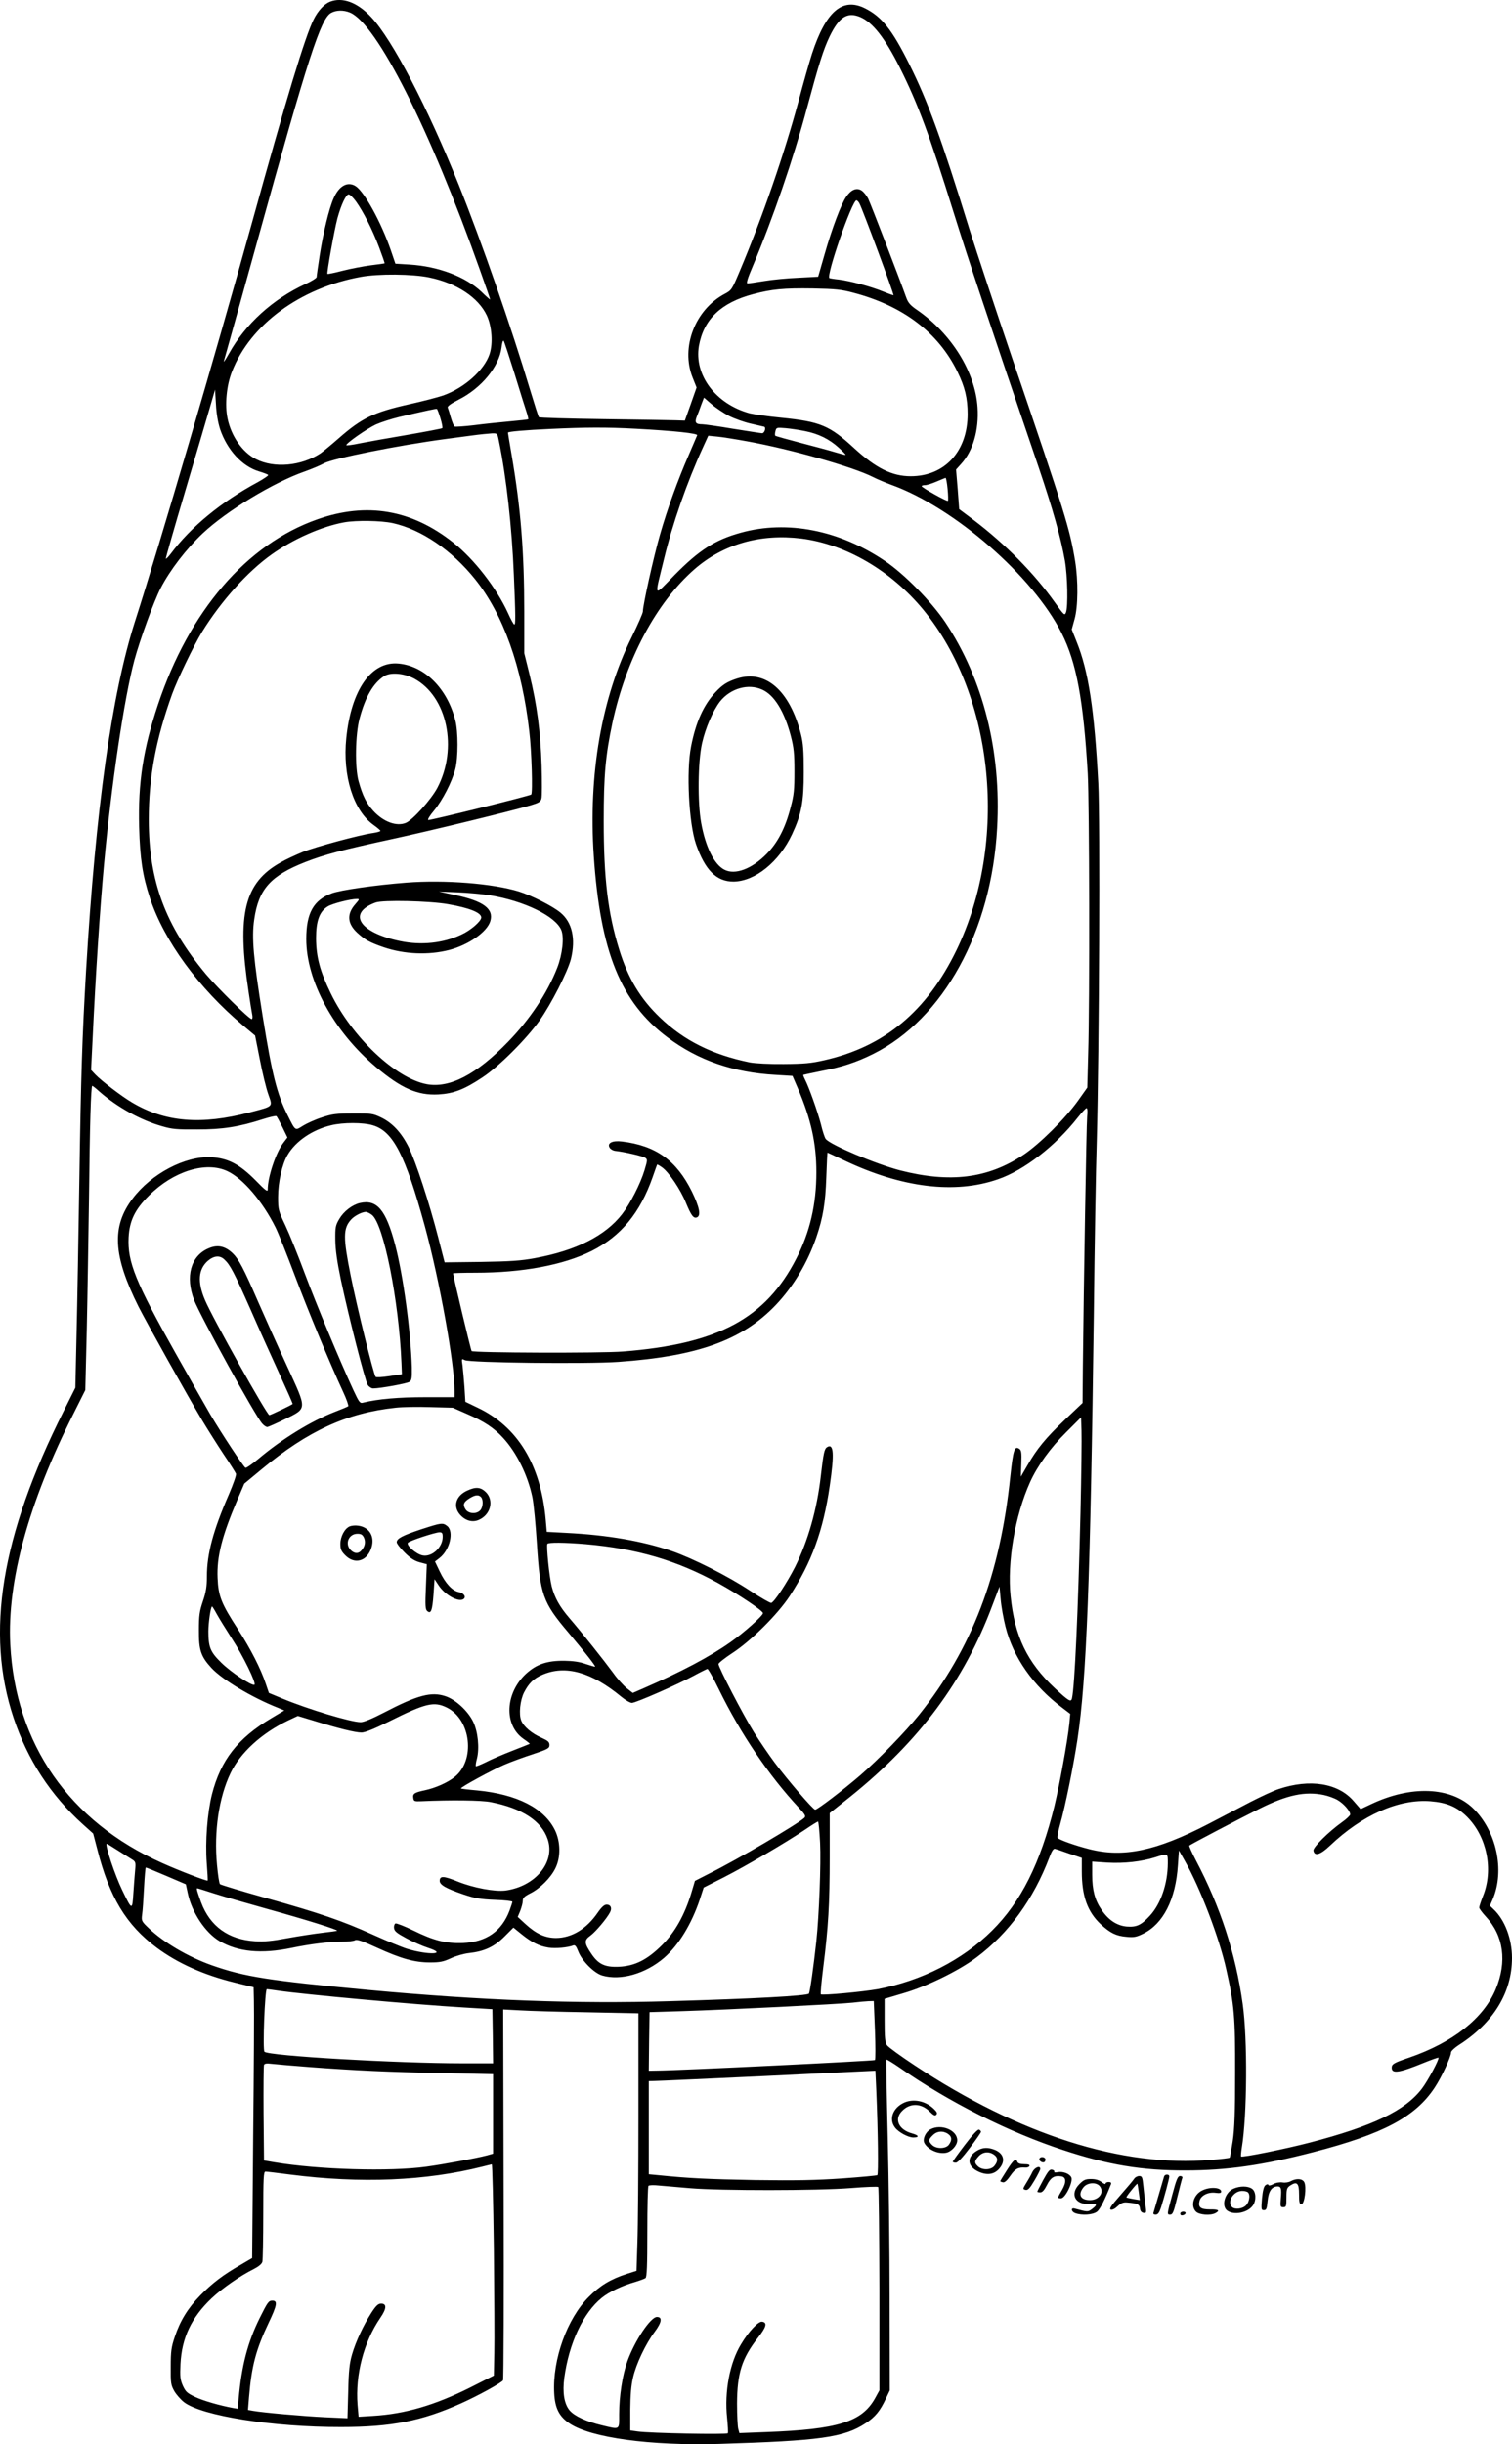 <?xml version="1.0" encoding="UTF-8"?>
<svg xmlns="http://www.w3.org/2000/svg" version="1.0" viewBox="0 0 1019.625 1647.841" preserveAspectRatio="xMidYMid meet">
  <g transform="translate(-463.478,1838.07) scale(0.1,-0.1)" fill="#000000" stroke="none">
    <path d="M6860 18369 c-39 -16 -80 -59 -110 -119 -57 -114 -181 -522 -420 -1385 -241 -869 -612 -2135 -785 -2674 -157 -491 -265 -1262 -330 -2356 -26 -450 -34 -693 -45 -1401 -6 -379 -14 -851 -19 -1049 l-8 -360 -80 -160 c-421 -838 -528 -1491 -337 -2065 94 -283 250 -522 468 -719 l69 -62 28 -107 c82 -322 194 -508 400 -662 141 -105 317 -184 524 -235 l130 -32 2 -89 c2 -49 0 -460 -5 -913 l-7 -824 -80 -47 c-114 -65 -190 -123 -270 -205 -83 -85 -136 -171 -172 -280 -23 -68 -27 -97 -27 -200 -1 -110 1 -124 24 -165 14 -24 44 -58 66 -75 121 -92 599 -168 1059 -167 338 0 543 40 808 159 112 50 273 138 284 156 4 7 6 572 4 1256 l-3 1244 113 -6 c63 -4 268 -10 457 -13 l342 -7 0 -681 c0 -375 -3 -765 -7 -868 l-6 -187 -66 -21 c-108 -35 -181 -79 -256 -155 -146 -146 -245 -421 -233 -648 5 -103 34 -159 105 -206 145 -96 543 -150 1003 -137 686 21 847 43 993 140 64 42 97 83 135 164 l27 57 -1 600 c0 330 -6 831 -13 1113 -7 282 -11 515 -9 517 2 3 44 -23 92 -56 329 -230 737 -435 1101 -554 302 -100 532 -138 825 -137 277 0 521 35 860 123 472 122 690 238 820 436 47 71 110 207 110 237 0 8 24 31 52 49 233 149 359 354 359 587 0 129 -48 257 -125 329 l-24 23 19 44 c83 195 25 461 -133 614 -151 145 -420 155 -690 26 l-68 -32 -47 54 c-104 121 -295 152 -506 81 -34 -11 -120 -51 -192 -88 -71 -38 -200 -104 -285 -149 -348 -180 -569 -227 -800 -168 -95 24 -198 61 -213 75 -4 4 4 48 18 97 31 108 87 379 115 564 62 405 88 1097 111 2870 5 459 14 988 20 1175 16 601 23 2155 10 2405 -26 495 -66 756 -146 954 l-33 83 19 69 c24 85 25 259 4 391 -36 219 -67 320 -424 1367 -110 324 -239 713 -287 865 -192 621 -282 867 -406 1116 -118 237 -187 323 -301 380 -151 75 -263 -21 -356 -305 -17 -52 -58 -196 -91 -320 -97 -359 -241 -777 -396 -1145 -53 -126 -56 -131 -101 -155 -201 -106 -299 -361 -218 -564 l27 -68 -39 -111 -40 -112 -64 2 c-35 1 -255 5 -489 8 -234 3 -428 9 -431 13 -4 4 -30 86 -59 182 -126 421 -326 996 -482 1385 -210 523 -448 979 -590 1130 -93 100 -194 137 -278 104z m135 -73 c181 -76 538 -783 876 -1735 38 -106 69 -196 69 -199 0 -3 -27 20 -59 52 -107 101 -290 171 -483 183 l-97 6 -31 91 c-64 186 -177 392 -236 431 -54 35 -112 4 -149 -80 -31 -69 -71 -234 -95 -390 -11 -71 -20 -135 -20 -142 0 -7 -34 -28 -75 -47 -220 -101 -406 -271 -515 -467 -23 -41 -39 -65 -36 -54 3 11 23 83 45 160 22 77 103 370 181 650 346 1250 428 1501 498 1539 35 19 83 20 127 2z m3440 -30 c85 -36 167 -141 268 -342 122 -243 201 -457 362 -974 100 -320 236 -729 574 -1720 95 -281 150 -475 177 -630 18 -104 22 -311 7 -349 -9 -22 -13 -18 -76 70 -138 194 -333 392 -548 555 l-96 72 -10 134 -11 133 35 39 c79 86 120 228 110 379 -15 239 -176 498 -408 658 -44 30 -60 48 -72 81 -46 129 -242 638 -258 670 -11 21 -30 45 -44 54 -33 22 -71 6 -103 -41 -35 -50 -97 -215 -146 -387 l-44 -153 -134 -7 c-73 -3 -177 -13 -230 -22 -54 -9 -104 -16 -112 -16 -10 0 -1 32 35 116 135 320 274 724 365 1064 82 303 111 396 154 486 63 130 119 166 205 130z m-3400 -1243 c50 -70 110 -188 156 -309 22 -59 39 -107 37 -109 -2 -1 -44 -7 -94 -13 -51 -7 -136 -23 -190 -37 -53 -14 -99 -23 -101 -21 -6 6 47 299 67 374 25 92 58 162 76 162 8 0 30 -21 49 -47z m3395 -13 c22 -41 237 -620 230 -620 -3 0 -35 11 -69 25 -80 33 -224 72 -299 81 -31 3 -60 8 -64 10 -24 14 153 524 182 524 5 0 14 -9 20 -20z m-2900 -500 c184 -38 331 -135 388 -257 34 -74 42 -188 18 -260 -36 -108 -169 -227 -311 -278 -38 -13 -141 -40 -227 -59 -242 -54 -323 -93 -480 -231 -50 -44 -105 -89 -122 -101 -129 -85 -312 -102 -435 -39 -91 46 -167 154 -192 275 -19 91 -7 222 30 315 123 317 461 565 869 639 119 22 348 20 462 -4z m2860 -103 c334 -88 572 -268 701 -532 51 -104 69 -180 69 -286 0 -251 -154 -419 -384 -419 -125 0 -234 54 -380 188 -167 154 -227 180 -496 207 -85 8 -179 22 -209 29 -229 62 -377 258 -343 455 32 179 150 292 367 349 124 33 205 41 400 38 154 -3 194 -7 275 -29z m-2285 -547 c36 -118 73 -235 81 -259 8 -25 13 -46 11 -47 -2 -2 -57 -8 -123 -14 -65 -6 -174 -17 -242 -26 -68 -8 -127 -12 -132 -9 -5 3 -16 30 -25 60 -8 30 -18 60 -21 68 -3 9 21 26 73 53 155 78 274 224 290 352 3 29 9 49 14 45 4 -4 37 -105 74 -223z m-1986 -373 c47 -139 148 -250 261 -284 30 -9 59 -20 63 -24 5 -3 -27 -25 -70 -49 -244 -131 -453 -303 -587 -483 -16 -21 -31 -36 -33 -33 -2 2 57 208 131 457 74 250 150 506 168 569 l33 114 6 -99 c3 -64 14 -124 28 -168z m3433 89 c36 -18 100 -41 144 -51 43 -10 84 -19 91 -21 16 -4 4 -44 -13 -44 -7 0 -95 14 -196 30 -100 17 -193 30 -207 30 -45 0 -53 12 -38 51 8 19 22 55 31 82 l18 47 52 -45 c29 -25 82 -60 118 -79z m-1947 -16 c10 -33 16 -63 12 -66 -3 -3 -108 -23 -234 -45 -125 -21 -270 -47 -320 -57 -51 -11 -93 -16 -93 -13 0 15 140 112 200 140 36 16 106 38 155 50 187 44 250 57 256 55 3 -2 14 -30 24 -64z m1320 -70 c258 -14 417 -31 411 -44 -2 -6 -28 -65 -56 -131 -76 -174 -146 -369 -195 -540 -42 -146 -115 -474 -115 -517 0 -11 -34 -89 -75 -172 -204 -412 -293 -925 -256 -1476 44 -647 182 -987 497 -1223 206 -155 443 -237 729 -253 l114 -7 35 -81 c90 -211 126 -372 126 -569 0 -215 -43 -402 -135 -581 -206 -403 -528 -577 -1168 -627 -151 -12 -1010 -9 -1022 3 -5 5 -125 508 -125 524 0 2 67 4 149 4 320 0 596 52 786 147 198 100 326 256 411 498 15 44 29 82 30 84 2 2 17 -7 34 -19 45 -32 124 -149 160 -238 36 -87 51 -107 74 -99 29 11 18 68 -33 173 -104 211 -243 311 -472 339 -65 8 -102 -11 -83 -42 6 -10 22 -19 35 -21 60 -6 190 -36 205 -47 16 -11 15 -17 -5 -84 -27 -90 -96 -225 -151 -296 -113 -146 -311 -246 -590 -297 -91 -17 -165 -22 -361 -25 l-246 -3 -43 167 c-60 233 -152 515 -200 611 -49 98 -111 164 -188 200 -53 25 -66 27 -187 26 -113 0 -141 -4 -210 -27 -44 -14 -101 -40 -127 -56 -54 -34 -50 -37 -102 67 -74 147 -106 275 -170 672 -62 386 -75 528 -57 651 29 205 110 296 348 389 126 49 246 81 583 154 259 56 809 190 932 227 57 17 69 24 74 46 4 14 4 114 1 222 -7 226 -31 411 -82 617 l-35 141 0 281 c0 405 -24 700 -85 1055 -14 81 -25 148 -25 151 0 7 114 17 286 25 235 11 378 12 579 1z m1140 -16 c89 -18 161 -53 225 -111 28 -25 49 -47 47 -49 -2 -2 -32 6 -68 17 -35 11 -140 39 -232 63 -92 24 -171 46 -174 49 -3 3 -3 17 1 31 6 25 8 25 69 20 34 -3 93 -12 132 -20z m-2066 -66 c50 -242 88 -582 101 -905 12 -279 12 -333 3 -333 -5 1 -24 35 -43 78 -77 168 -227 362 -368 474 -281 223 -584 275 -918 157 -477 -168 -864 -619 -1074 -1249 -100 -300 -135 -526 -127 -825 6 -215 23 -327 73 -479 95 -288 327 -606 629 -860 l80 -67 32 -162 c17 -89 43 -195 57 -234 30 -87 38 -79 -125 -122 -328 -86 -571 -66 -794 67 -70 41 -208 147 -248 189 l-28 30 11 224 c19 408 49 866 76 1159 49 538 137 1128 205 1380 38 140 131 395 177 485 63 122 173 265 284 370 162 152 475 342 685 416 48 17 108 42 133 56 61 33 504 122 820 164 47 6 128 17 180 24 52 7 112 13 132 14 36 1 37 1 47 -51z m1676 -3 c297 -54 709 -171 846 -240 27 -14 82 -37 122 -52 424 -152 957 -615 1151 -1001 100 -198 147 -450 176 -947 11 -191 14 -1539 3 -1889 l-6 -228 -61 -86 c-85 -120 -261 -295 -371 -368 -239 -159 -494 -190 -830 -104 -162 42 -469 171 -502 212 -6 7 -21 51 -32 98 -22 85 -81 251 -108 303 -8 16 -13 30 -11 31 2 1 54 12 117 25 141 27 240 59 354 116 473 236 798 826 836 1523 29 516 -94 1004 -350 1388 -93 138 -275 324 -407 413 -308 208 -659 277 -972 190 -174 -48 -281 -117 -449 -288 -142 -145 -134 -157 -70 105 58 242 156 522 264 758 l36 79 62 -6 c34 -3 125 -18 202 -32z m1350 -321 c4 -41 5 -78 2 -80 -6 -6 -176 89 -177 99 0 4 10 7 23 7 12 0 47 11 77 24 30 13 58 24 61 25 4 0 10 -33 14 -75z m-3742 -230 c194 -43 399 -183 556 -379 190 -237 316 -591 365 -1025 16 -134 24 -415 13 -426 -9 -9 -680 -175 -694 -172 -7 2 10 30 38 63 58 70 122 195 144 280 20 78 20 253 0 330 -55 215 -207 366 -383 382 -183 17 -319 -177 -352 -502 -26 -256 48 -490 185 -587 25 -18 45 -35 45 -39 0 -4 -21 -10 -47 -14 -93 -13 -389 -93 -476 -128 -48 -20 -116 -51 -150 -71 -244 -136 -296 -347 -216 -871 10 -71 22 -142 25 -157 3 -16 1 -28 -4 -28 -17 0 -229 209 -307 301 -275 329 -387 629 -387 1044 0 286 47 538 157 845 37 102 146 328 202 420 129 209 308 408 470 523 146 104 336 188 488 216 83 15 250 12 328 -5z m2755 -104 c300 -38 605 -216 823 -480 480 -584 576 -1567 224 -2295 -200 -412 -485 -650 -890 -742 -91 -21 -138 -25 -275 -26 -99 -1 -191 4 -229 11 -250 51 -442 146 -605 302 -133 127 -216 265 -276 460 -76 245 -104 479 -104 865 0 312 12 441 59 664 93 429 295 808 553 1034 194 169 444 241 720 207z m-2609 -945 c222 -121 295 -469 155 -736 -42 -79 -165 -216 -212 -236 -63 -26 -151 6 -220 81 -46 50 -72 102 -99 199 -26 93 -22 316 6 422 39 147 93 240 166 287 43 28 135 20 204 -17z m-2121 -2786 c117 -102 274 -190 419 -231 67 -20 101 -23 238 -22 171 0 280 17 445 70 44 14 84 23 88 20 4 -2 22 -36 41 -74 l34 -70 -26 -34 c-52 -67 -107 -232 -107 -318 0 -17 -18 -3 -82 63 -109 110 -187 150 -301 156 -176 8 -402 -112 -528 -279 -143 -189 -132 -385 40 -729 56 -110 327 -595 429 -766 36 -60 101 -163 144 -228 44 -65 81 -124 84 -132 4 -8 -19 -72 -49 -142 -105 -241 -147 -399 -147 -550 0 -69 -6 -106 -27 -168 -23 -68 -27 -98 -27 -195 -1 -134 13 -177 85 -255 72 -78 273 -199 448 -268 l43 -18 -87 -52 c-227 -135 -342 -283 -401 -514 -31 -125 -46 -317 -35 -463 5 -63 8 -116 6 -118 -5 -5 -193 67 -306 118 -627 280 -991 803 -1025 1475 -22 424 124 957 427 1556 l79 158 10 413 c5 227 11 625 15 883 5 485 13 755 22 755 3 0 26 -18 51 -41z m6658 -166 c-5 -53 -23 -1129 -29 -1694 l-2 -237 -118 -112 c-131 -125 -190 -197 -254 -309 l-44 -76 3 89 c3 75 0 90 -14 99 -32 21 -41 -8 -60 -185 -69 -668 -259 -1162 -615 -1608 -91 -113 -275 -303 -398 -409 -115 -99 -288 -231 -303 -231 -14 0 -183 197 -273 317 -38 51 -101 143 -140 205 -74 119 -239 437 -239 460 0 7 42 40 92 73 128 83 308 263 388 385 148 227 226 440 270 742 32 219 27 290 -18 262 -18 -12 -24 -38 -42 -194 -25 -224 -87 -441 -174 -614 -54 -106 -138 -234 -160 -242 -6 -2 -70 34 -141 81 -151 100 -387 219 -531 269 -197 67 -432 108 -711 122 l-131 7 -7 81 c-33 372 -190 629 -461 757 l-81 39 -6 98 c-4 54 -10 120 -13 146 -7 47 -7 48 15 37 33 -18 821 -27 1036 -12 535 38 834 146 1060 382 120 126 215 285 275 459 45 132 61 230 67 403 3 92 7 167 8 167 1 0 53 -24 116 -54 386 -183 743 -227 1033 -126 176 60 389 225 540 418 27 34 53 62 58 62 6 0 8 -24 4 -57z m-4817 -59 c137 -40 219 -201 350 -678 99 -362 201 -926 201 -1113 l0 -42 -197 0 c-179 0 -319 -12 -420 -37 -21 -6 -27 3 -64 82 -94 203 -252 583 -329 789 -45 121 -104 267 -131 324 -47 99 -49 107 -49 191 0 100 27 222 64 284 54 93 167 170 293 200 80 20 217 20 282 0z m-981 -309 c105 -49 237 -203 325 -380 19 -38 78 -186 131 -327 91 -241 232 -581 325 -782 23 -49 38 -93 34 -96 -5 -4 -46 -21 -93 -39 -159 -62 -353 -181 -513 -316 -43 -36 -82 -63 -87 -60 -15 9 -162 232 -238 361 -38 66 -143 250 -232 409 -272 483 -326 618 -318 783 6 113 43 189 137 282 165 165 384 233 529 165z m1620 -1639 c111 -48 178 -92 240 -160 91 -99 166 -251 197 -400 9 -44 22 -183 30 -308 22 -349 39 -399 213 -604 114 -136 184 -225 180 -230 -2 -1 -30 7 -63 18 -41 15 -86 21 -145 22 -116 1 -186 -23 -256 -86 -143 -131 -153 -346 -20 -440 25 -17 45 -33 43 -34 -1 -1 -54 -22 -118 -47 -64 -25 -144 -59 -178 -77 -35 -17 -65 -29 -67 -27 -3 3 0 26 7 51 18 72 7 181 -25 248 -35 73 -118 150 -187 173 -96 32 -188 8 -416 -111 -79 -41 -135 -64 -156 -64 -66 0 -355 87 -530 160 l-89 37 -20 59 c-34 103 -103 238 -189 371 -111 171 -132 222 -137 345 -6 143 29 282 133 526 l47 110 117 97 c312 259 575 380 904 415 45 5 150 7 233 4 l152 -4 100 -44z m4133 -666 c-16 -660 -39 -1169 -57 -1248 -6 -30 -21 -21 -117 68 -185 173 -270 349 -297 618 -24 231 29 543 131 770 49 109 137 231 244 337 l100 100 3 -90 c2 -49 -1 -299 -7 -555z m-3336 -210 c343 -30 614 -109 890 -261 145 -80 305 -188 305 -204 0 -17 -131 -134 -220 -196 -137 -97 -330 -199 -582 -309 l-76 -33 -41 32 c-22 18 -64 64 -92 104 -61 83 -211 272 -293 367 -68 79 -101 139 -121 216 -16 63 -37 273 -29 286 7 11 115 10 259 -2z m2830 -555 c52 -208 187 -400 382 -547 l55 -42 -6 -66 c-12 -117 -66 -412 -101 -557 -95 -385 -225 -645 -421 -839 -199 -198 -474 -338 -771 -394 -101 -18 -369 -43 -383 -35 -3 2 4 82 16 178 35 277 44 432 44 749 l0 295 138 110 c466 375 768 780 958 1288 l49 129 8 -87 c4 -48 19 -130 32 -182z m-5318 83 c16 -29 62 -103 101 -164 76 -116 169 -307 152 -312 -20 -7 -158 85 -222 148 -75 73 -88 105 -88 212 0 60 16 168 25 168 2 0 17 -24 32 -52z m3385 -506 c148 -302 336 -580 541 -800 42 -45 47 -56 36 -67 -46 -43 -451 -281 -646 -378 l-92 -47 -25 -84 c-45 -147 -109 -261 -195 -347 -101 -101 -184 -143 -293 -148 -94 -4 -138 17 -185 87 -49 72 -50 92 -8 122 35 25 111 115 133 157 16 29 5 53 -22 53 -16 0 -34 -16 -61 -55 -75 -109 -174 -169 -280 -170 -74 0 -135 28 -207 94 l-52 48 17 41 c9 24 17 53 17 67 0 20 10 30 51 51 66 33 138 105 169 169 37 74 35 179 -3 257 -73 149 -256 242 -525 268 -58 5 -107 11 -109 13 -6 7 211 125 292 160 44 19 131 51 193 71 102 34 112 40 112 62 0 21 -10 29 -54 49 -65 29 -119 74 -136 115 -18 43 -8 138 19 191 32 62 65 94 124 119 155 67 330 18 532 -149 27 -22 59 -41 71 -41 26 0 307 123 419 184 44 24 85 44 90 45 6 0 40 -61 77 -137z m-1835 -123 c164 -80 196 -356 53 -469 -48 -38 -129 -74 -200 -89 -70 -15 -83 -23 -78 -52 3 -22 7 -24 53 -22 197 9 407 7 470 -6 210 -41 342 -127 383 -250 53 -154 -82 -318 -284 -346 -72 -9 -215 17 -324 61 -94 38 -120 39 -120 4 0 -27 42 -51 159 -91 80 -27 115 -33 214 -37 64 -2 117 -8 117 -13 0 -5 -9 -31 -19 -59 -53 -140 -157 -212 -314 -219 -115 -4 -196 16 -334 84 -59 29 -114 50 -121 48 -7 -3 -12 -17 -10 -31 2 -21 18 -34 83 -69 44 -24 110 -53 148 -65 135 -44 0 -50 -143 -6 -36 11 -139 54 -230 95 -211 95 -354 144 -724 248 -164 46 -303 88 -308 93 -5 5 -14 64 -20 131 -21 225 13 454 91 617 66 138 210 270 388 355 l66 31 116 -35 c158 -49 272 -77 314 -77 23 0 86 25 188 76 244 122 300 135 386 93z m5915 -590 c29 -6 71 -21 93 -34 41 -24 85 -74 85 -97 0 -7 -25 -31 -55 -52 -92 -66 -198 -171 -193 -192 7 -40 47 -28 111 33 219 208 463 316 678 300 111 -9 180 -38 248 -106 133 -134 178 -355 107 -532 -14 -36 -26 -71 -26 -79 0 -7 20 -34 44 -60 121 -130 145 -305 67 -491 -82 -196 -289 -359 -582 -460 -106 -36 -119 -44 -119 -69 0 -42 52 -34 213 32 54 22 100 38 102 36 8 -8 -72 -157 -111 -208 -113 -149 -332 -254 -759 -365 -165 -43 -452 -101 -461 -93 -2 2 0 29 5 59 36 217 39 734 6 968 -47 338 -150 655 -316 970 -27 52 -47 96 -44 99 8 8 342 183 480 252 182 90 301 115 427 89z m-3397 -321 c7 -143 -7 -493 -25 -663 -19 -176 -43 -343 -50 -355 -9 -15 -379 -35 -937 -51 -632 -19 -1274 5 -2038 76 -668 63 -831 88 -1052 166 -158 56 -320 151 -422 247 -52 49 -53 52 -48 94 4 24 9 105 13 181 4 75 9 137 12 137 3 0 65 -25 137 -56 l133 -57 13 -60 c27 -129 118 -266 214 -323 125 -73 282 -88 485 -46 131 27 254 42 343 42 38 0 76 4 86 10 14 7 49 -5 147 -50 164 -75 255 -100 359 -100 67 0 90 5 140 28 34 16 87 31 121 35 103 11 171 42 240 111 l61 61 53 -43 c69 -56 120 -82 184 -92 47 -7 129 0 167 15 12 4 20 -6 34 -42 24 -62 106 -145 161 -161 124 -36 291 11 417 119 98 85 185 227 241 394 l26 80 136 69 c145 74 410 229 546 320 45 31 86 56 89 56 4 0 10 -64 14 -142z m-4737 -52 c37 -23 80 -51 95 -60 26 -16 28 -20 23 -74 -3 -31 -8 -102 -12 -157 -7 -115 -9 -115 -74 20 -50 102 -121 315 -105 315 3 0 36 -20 73 -44z m6419 -23 l83 -28 0 -92 c0 -165 38 -271 127 -355 65 -60 104 -79 174 -85 49 -5 67 -2 113 21 135 66 219 231 234 461 l7 100 39 -69 c104 -182 233 -520 280 -732 54 -238 61 -323 60 -699 0 -263 -4 -377 -16 -458 -9 -59 -18 -110 -21 -113 -2 -3 -60 -10 -128 -15 -598 -51 -1289 169 -1996 637 -94 62 -178 123 -187 136 -13 18 -16 51 -16 168 l0 145 128 38 c158 46 374 152 492 241 218 163 385 394 491 674 17 45 28 62 39 58 8 -2 52 -17 97 -33z m663 -65 c-1 -137 -47 -273 -121 -353 -59 -64 -90 -78 -156 -73 -66 6 -124 44 -170 113 -45 65 -63 133 -63 237 l0 88 103 -7 c113 -6 226 6 322 36 88 28 85 29 85 -41z m-6432 -203 c59 -19 222 -66 362 -105 256 -71 474 -139 468 -146 -2 -2 -47 -8 -99 -14 -51 -6 -157 -22 -234 -36 -106 -20 -160 -25 -220 -21 -180 11 -304 101 -364 262 -27 74 -33 95 -26 95 4 0 54 -16 113 -35z m432 -655 c188 -27 923 -94 1245 -113 l200 -12 3 -182 2 -183 -202 0 c-448 0 -1312 50 -1340 78 -13 13 3 422 16 422 6 0 40 -5 76 -10z m4025 -266 c4 -107 4 -198 0 -202 -6 -6 -1315 -70 -1468 -71 l-57 -1 2 198 3 197 225 7 c294 9 1055 47 1145 57 39 5 86 9 106 10 l36 1 8 -196z m-3815 -249 c304 -23 537 -34 903 -41 l337 -7 0 -268 0 -268 -42 -12 c-74 -19 -279 -58 -409 -76 -245 -34 -728 -20 -1024 30 l-70 12 -3 315 c-1 173 0 321 3 329 4 10 18 12 58 7 28 -3 140 -13 247 -21z m3824 -157 c12 -277 15 -567 7 -572 -5 -3 -111 -13 -237 -22 -177 -12 -311 -15 -589 -11 -323 6 -443 12 -652 33 l-63 6 0 314 0 314 38 1 c20 0 352 15 737 33 385 19 712 34 726 35 l27 1 6 -132z m-2579 -1060 c3 -310 5 -630 3 -713 l-3 -150 -160 -81 c-238 -119 -438 -178 -655 -191 l-97 -6 -7 80 c-16 203 41 423 154 588 42 61 44 95 5 95 -20 0 -34 -13 -66 -62 -54 -85 -104 -191 -130 -280 -17 -59 -23 -108 -26 -252 l-5 -179 -152 7 c-148 7 -418 31 -485 43 l-34 6 7 86 c17 208 46 320 133 503 56 117 61 148 25 148 -26 0 -32 -9 -85 -115 -82 -165 -123 -323 -143 -547 l-6 -67 -31 5 c-91 17 -199 48 -255 74 -55 26 -65 35 -84 76 -18 41 -20 61 -16 148 9 176 74 313 210 442 72 68 192 151 284 197 33 17 54 34 58 49 3 13 6 155 6 316 0 249 2 292 15 292 8 0 83 -9 167 -20 476 -61 913 -43 1298 54 30 8 58 14 61 15 4 1 10 -252 14 -561z m1325 400 c200 -17 859 -17 1083 1 98 8 181 11 184 7 4 -4 7 -314 8 -689 l0 -682 -29 -53 c-89 -160 -251 -210 -733 -228 l-182 -7 -8 29 c-4 16 -8 92 -8 169 1 206 32 305 141 445 57 72 65 103 28 108 -25 4 -91 -66 -142 -152 -76 -124 -113 -320 -94 -496 5 -52 8 -99 5 -104 -7 -10 -528 0 -608 12 l-50 7 0 140 c1 98 6 164 19 218 20 89 85 226 145 306 48 64 54 101 16 101 -43 0 -150 -160 -200 -300 -33 -92 -55 -236 -55 -357 0 -108 8 -103 -118 -73 -104 25 -184 62 -216 100 -37 44 -49 122 -36 219 32 235 128 439 253 540 49 40 138 82 222 106 33 10 66 22 73 27 9 8 12 83 12 313 0 166 3 305 8 309 4 5 36 6 72 2 36 -3 130 -11 210 -18z M7375 12430 c-207 -16 -445 -50 -503 -72 -123 -46 -172 -133 -172 -308 0 -284 186 -624 471 -864 170 -143 279 -191 419 -184 104 6 175 33 298 115 110 72 295 257 385 383 79 112 190 329 212 416 33 136 8 247 -71 312 -53 44 -194 115 -279 142 -179 55 -503 80 -760 60z m562 -85 c233 -38 444 -141 483 -235 20 -49 8 -163 -28 -255 -66 -169 -184 -347 -331 -498 -214 -221 -393 -314 -548 -286 -210 39 -505 318 -648 613 -73 150 -98 244 -99 371 0 117 23 180 78 214 31 20 154 51 198 51 18 0 17 -3 -11 -35 -59 -67 -54 -131 13 -193 52 -48 86 -66 179 -98 139 -47 302 -54 441 -18 130 34 255 121 277 194 25 83 -46 136 -236 176 l-110 24 125 -5 c69 -3 166 -12 217 -20z m-282 -60 c144 -25 225 -57 225 -90 0 -25 -71 -87 -135 -116 -122 -57 -269 -73 -412 -43 -276 57 -360 189 -165 260 49 18 361 11 487 -11z M9605 13806 c-65 -21 -98 -41 -146 -93 -80 -86 -132 -201 -164 -365 -33 -167 -15 -517 33 -658 61 -176 139 -254 254 -253 145 2 307 133 394 319 64 137 79 217 79 419 0 145 -4 195 -19 255 -76 296 -238 437 -431 376z m170 -75 c81 -36 149 -147 192 -310 21 -81 25 -118 25 -241 0 -124 -3 -159 -26 -244 -35 -137 -87 -237 -161 -312 -100 -102 -213 -144 -285 -107 -69 35 -128 154 -157 316 -25 139 -22 413 6 537 23 103 74 220 121 281 71 89 191 123 285 80z M7062 10270 c-52 -12 -109 -56 -139 -107 -26 -44 -28 -56 -27 -143 1 -68 12 -145 38 -270 53 -250 163 -680 181 -707 9 -13 25 -23 36 -23 47 0 230 33 246 45 14 10 16 27 15 96 -7 242 -58 621 -113 829 -62 234 -122 306 -237 280z m81 -80 c79 -62 182 -579 199 -999 l3 -75 -84 -13 c-47 -7 -88 -10 -93 -5 -13 13 -126 469 -168 681 -52 259 -52 320 3 380 23 25 71 50 98 51 9 0 28 -9 42 -20z M6040 9964 c-119 -51 -157 -190 -96 -349 41 -106 414 -784 459 -832 11 -13 26 -23 34 -23 7 0 60 24 118 52 153 76 152 61 16 357 -60 130 -148 326 -196 436 -97 224 -131 288 -172 327 -51 48 -102 59 -163 32z m108 -75 c39 -36 66 -88 175 -334 58 -133 147 -330 197 -439 50 -109 90 -199 88 -201 -9 -8 -149 -75 -157 -75 -16 0 -386 660 -434 776 -52 122 -45 207 19 264 41 35 81 39 112 9z M7785 8331 c-75 -34 -97 -104 -50 -160 36 -42 83 -56 127 -38 81 34 106 131 49 188 -35 34 -68 37 -126 10z m93 -43 c17 -17 15 -68 -5 -90 -25 -27 -79 -24 -99 7 -20 31 -14 49 28 75 38 23 59 25 76 8z M7477 8071 c-129 -43 -167 -63 -167 -88 0 -9 24 -40 53 -69 39 -39 66 -56 101 -66 l49 -13 -6 -151 c-6 -129 -4 -154 9 -165 25 -21 34 2 42 111 l7 104 28 -42 c42 -64 132 -114 166 -93 22 14 5 41 -30 48 -44 8 -92 60 -129 139 l-32 67 31 24 c69 54 98 177 52 215 -31 24 -38 23 -174 -21z m143 -52 c0 -70 -72 -137 -135 -125 -43 8 -114 70 -99 86 14 14 181 69 212 70 18 0 22 -5 22 -31z M6993 8090 c-34 -14 -63 -69 -63 -118 0 -37 6 -50 34 -78 61 -61 140 -41 172 42 31 80 -7 149 -87 159 -19 3 -44 0 -56 -5z m96 -76 c13 -29 7 -60 -17 -86 -20 -24 -47 -23 -72 2 -42 42 -14 110 45 110 25 0 34 -6 44 -26z M10734 4206 c-78 -34 -108 -113 -63 -170 25 -32 89 -66 123 -66 42 0 37 15 -7 27 -93 25 -125 97 -68 153 53 54 128 52 185 -5 27 -27 37 -31 45 -21 8 9 4 19 -17 39 -55 53 -135 70 -198 43z M10909 4025 c-33 -18 -54 -66 -41 -92 24 -45 93 -76 146 -66 37 7 76 50 76 84 0 69 -109 113 -181 74z m119 -31 c26 -18 28 -41 6 -72 -20 -29 -85 -31 -114 -2 -26 26 -25 36 5 65 28 29 70 32 103 9z M11142 3921 c-45 -59 -82 -110 -82 -114 0 -4 9 -7 20 -7 13 0 44 33 95 100 41 54 75 103 75 108 0 6 -6 12 -13 15 -9 3 -44 -35 -95 -102z M11222 3880 c-71 -43 -65 -106 13 -141 58 -26 106 -18 140 23 41 49 29 99 -30 124 -47 19 -84 18 -123 -6z m116 -26 c27 -19 28 -44 3 -75 -23 -29 -81 -31 -111 -4 -26 24 -25 36 5 69 28 30 69 34 103 10z M11645 3829 c-8 -12 14 -31 30 -26 6 2 10 10 10 18 0 17 -31 24 -40 8z M11425 3750 c-25 -39 -45 -72 -45 -74 0 -3 8 -6 18 -8 11 -3 28 12 50 44 32 47 54 59 101 55 13 -1 26 4 28 11 3 8 -8 12 -35 12 -26 0 -42 5 -46 15 -10 28 -26 16 -71 -55z M11597 3738 c-8 -18 -27 -52 -41 -74 -25 -41 -25 -42 -6 -47 16 -4 28 8 60 62 22 37 40 73 40 79 0 25 -37 11 -53 -20z M11670 3684 c-22 -40 -40 -76 -40 -79 0 -3 9 -5 20 -5 14 0 27 15 45 50 26 51 49 65 96 58 34 -4 36 -40 5 -93 -31 -53 -32 -55 -6 -55 29 0 84 114 69 142 -13 25 -57 41 -92 34 -15 -3 -26 -2 -23 3 3 5 -3 11 -14 14 -16 4 -27 -9 -60 -69z M12485 3708 c-2 -7 -18 -61 -35 -120 -17 -59 -33 -114 -36 -123 -4 -10 0 -15 14 -15 15 0 24 12 36 48 22 69 56 195 56 209 0 17 -29 17 -35 1z M12284 3693 c-6 -10 -48 -60 -93 -111 -64 -72 -78 -94 -66 -98 10 -4 27 4 46 22 22 21 38 28 62 26 72 -6 86 -12 89 -40 2 -18 10 -28 24 -30 20 -3 20 0 13 55 -4 32 -10 88 -14 126 -6 60 -9 67 -28 67 -12 0 -27 -8 -33 -17z m30 -91 l7 -54 -43 7 c-24 4 -45 9 -47 11 -2 2 13 24 34 49 20 25 38 45 40 43 1 -2 5 -27 9 -56z M12539 3580 c-35 -128 -35 -130 -14 -130 18 0 24 14 49 118 16 64 31 123 34 130 2 7 -4 12 -15 12 -16 0 -25 -21 -54 -130z M11914 3656 c-67 -67 -29 -141 68 -134 52 3 56 -5 16 -35 -27 -20 -28 -20 -117 4 -26 7 -23 -21 4 -31 45 -17 119 -12 148 10 20 16 54 83 94 186 3 9 -2 14 -16 14 -12 0 -21 -5 -21 -11 0 -6 -12 -1 -26 10 -18 14 -41 21 -71 21 -38 0 -50 -5 -79 -34z m139 -17 c29 -41 -8 -91 -68 -91 -64 0 -83 37 -44 86 27 34 90 37 112 5z M13340 3676 c-13 -8 -38 -12 -56 -9 -18 3 -44 -1 -62 -11 -18 -10 -32 -12 -34 -6 -2 7 -9 6 -20 -2 -11 -9 -18 -37 -23 -90 -6 -73 -5 -78 13 -78 16 0 20 9 25 62 6 66 28 98 67 98 24 0 28 -14 22 -82 -4 -54 -3 -58 17 -58 19 0 21 5 21 65 0 57 3 66 25 81 46 30 60 17 60 -59 0 -55 3 -67 16 -67 21 0 36 117 19 149 -13 24 -52 27 -90 7z M12953 3625 c-59 -25 -85 -119 -41 -149 46 -32 138 -13 172 36 24 34 21 94 -6 112 -27 20 -82 20 -125 1z m91 -21 c24 -9 20 -63 -6 -91 -24 -25 -76 -31 -96 -11 -19 19 -14 57 13 83 23 24 57 31 89 19z M12742 3613 c-58 -28 -81 -104 -42 -143 22 -22 97 -28 131 -10 33 18 21 26 -37 25 -64 0 -81 15 -70 58 9 36 58 61 108 54 27 -4 38 -1 38 8 0 29 -76 34 -128 8z M12597 3464 c-4 -4 -4 -10 -1 -15 6 -10 34 0 34 12 0 10 -24 12 -33 3z"></path>
  </g>
</svg>
